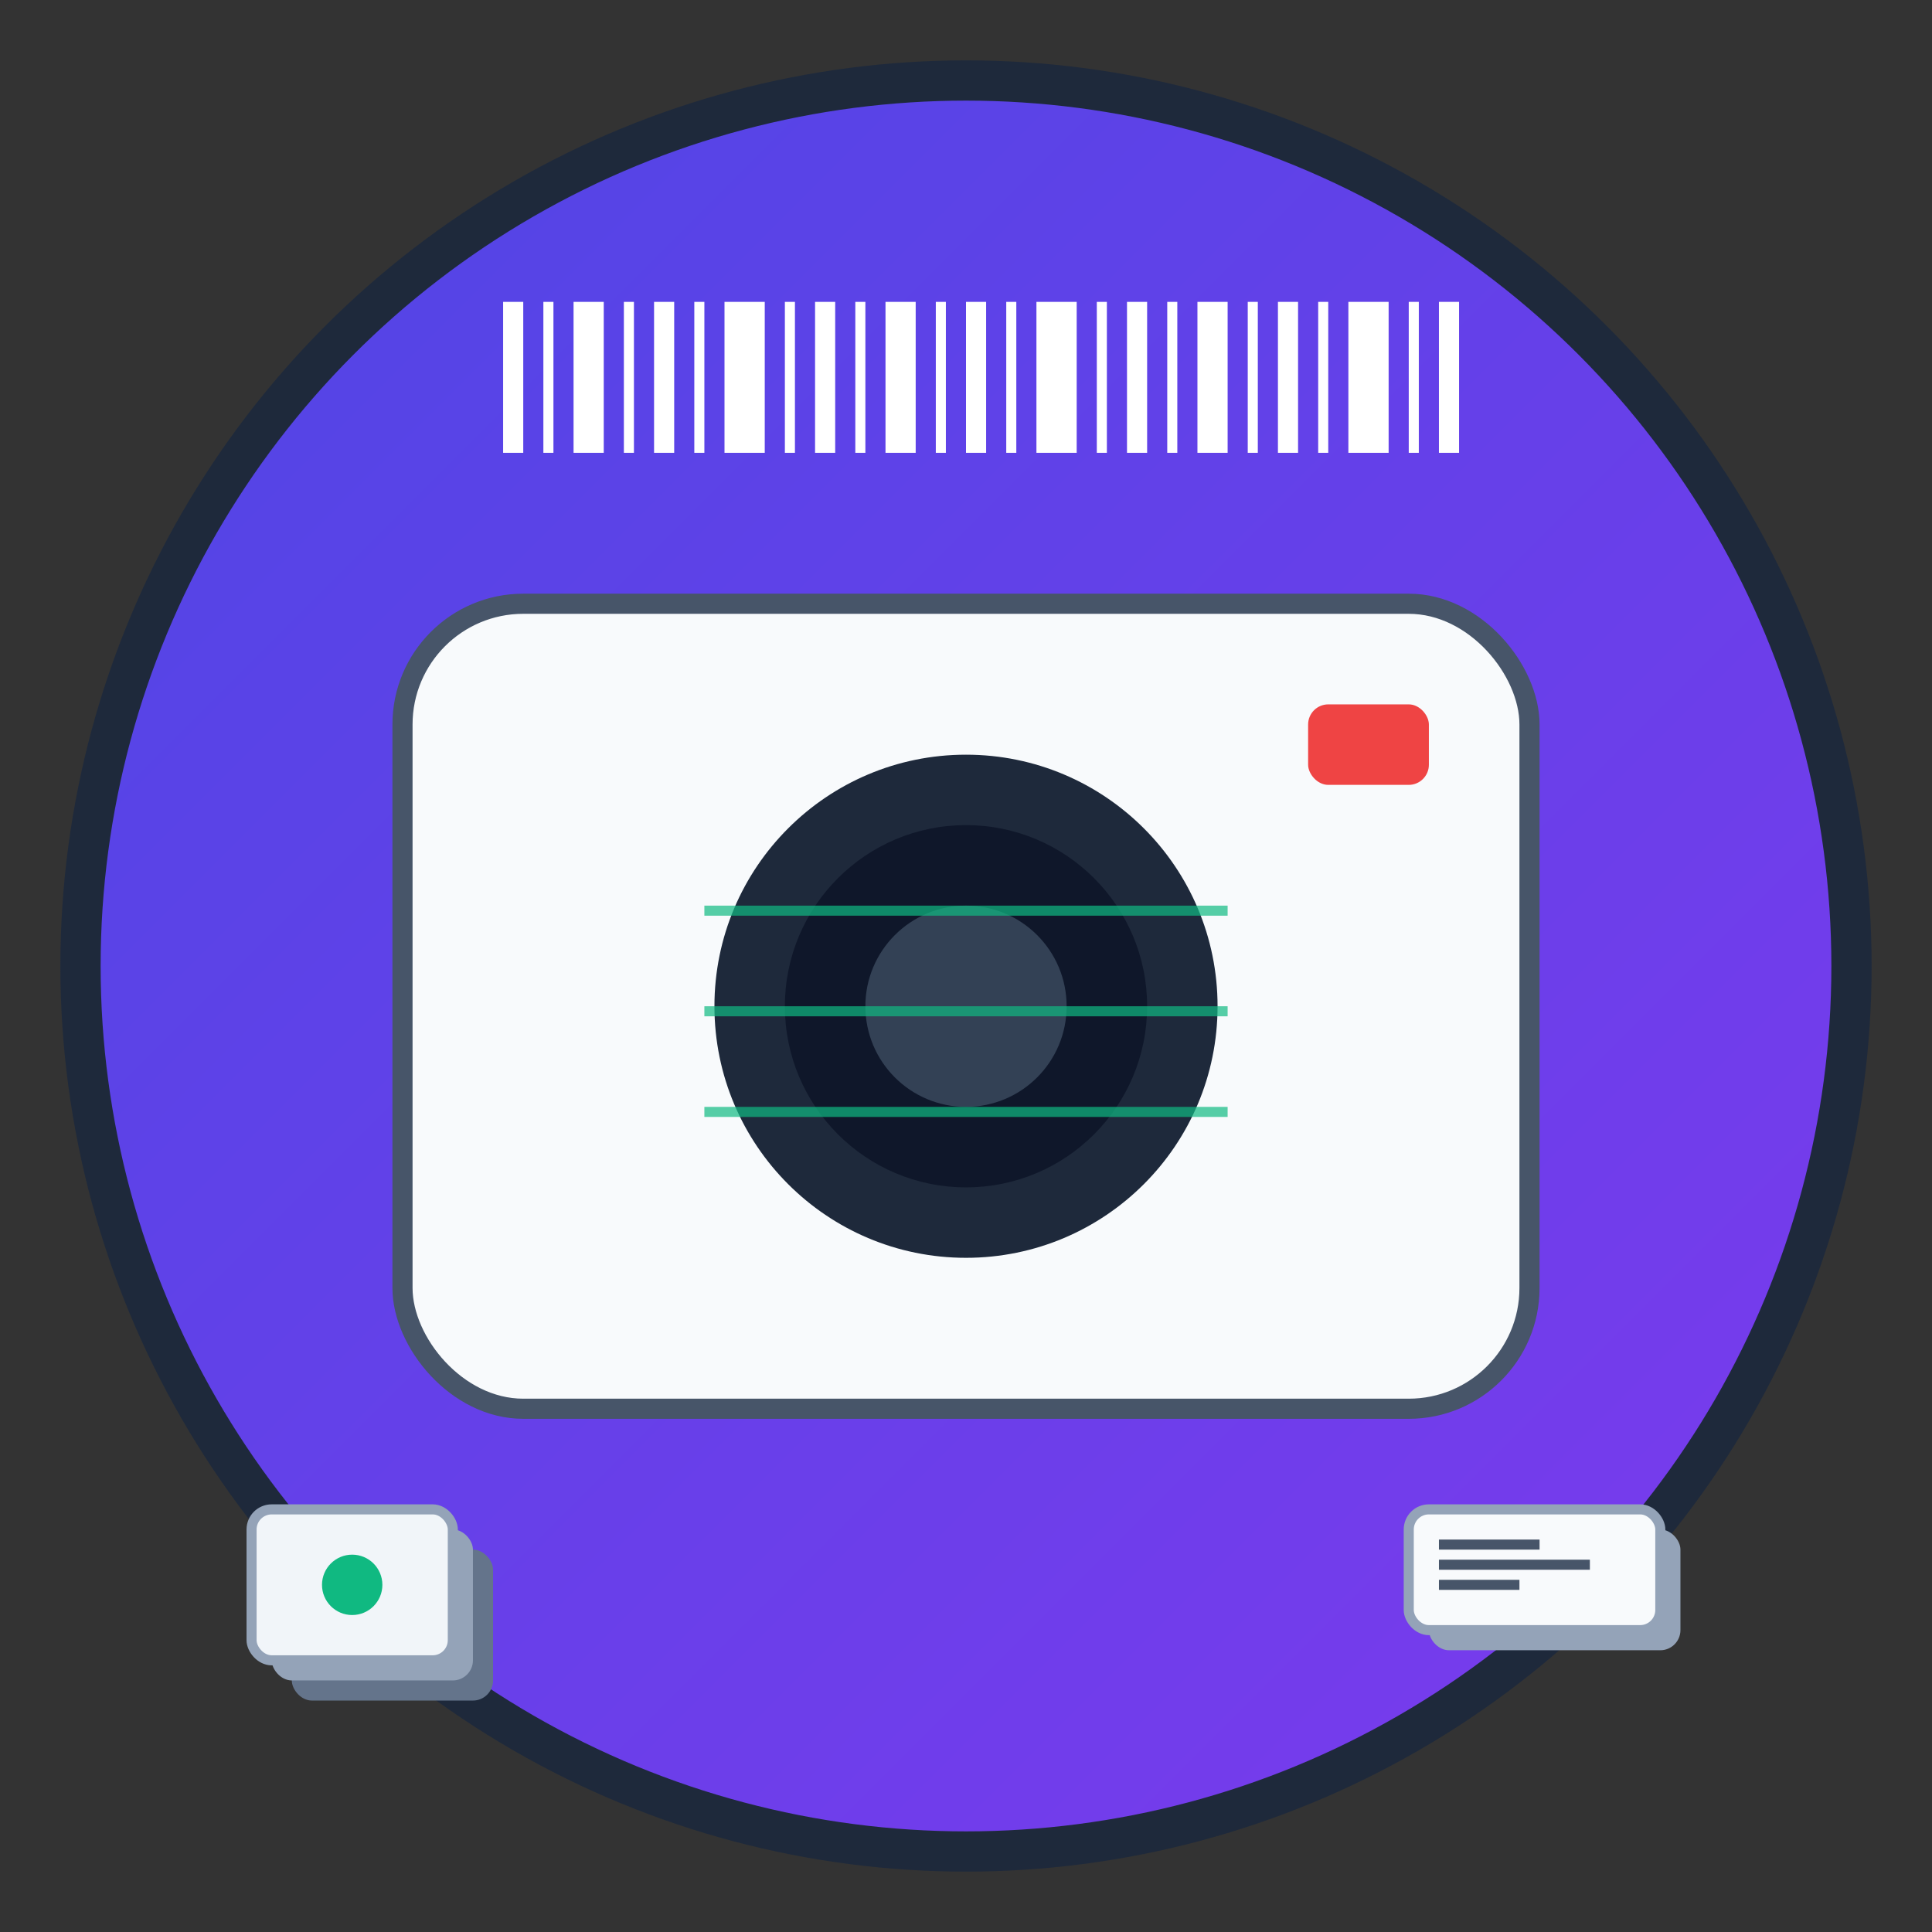 <svg width="192" height="192" viewBox="0 0 192 192" xmlns="http://www.w3.org/2000/svg">
  <rect x="0" y="0" width="192" height="192" fill="#333333" stroke="none"/>
  <defs>
    <linearGradient id="bgGradient" x1="0%" y1="0%" x2="100%" y2="100%">
      <stop offset="0%" style="stop-color:#4F46E5;stop-opacity:1" />
      <stop offset="100%" style="stop-color:#7C3AED;stop-opacity:1" />
    </linearGradient>
  </defs>
  
  <!-- Background -->
  <circle cx="96" cy="96" r="88" fill="url(#bgGradient)" stroke="#1E293B" stroke-width="4"/>
  
  <!-- Camera body -->
  <rect x="40" y="60" width="112" height="80" rx="12" fill="#F8FAFC" stroke="#475569" stroke-width="2"/>
  
  <!-- Camera lens -->
  <circle cx="96" cy="100" r="25" fill="#1E293B"/>
  <circle cx="96" cy="100" r="18" fill="#0F172A"/>
  <circle cx="96" cy="100" r="10" fill="#334155"/>
  
  <!-- Flash -->
  <rect x="130" y="70" width="12" height="8" rx="2" fill="#EF4444"/>
  
  <!-- Barcode lines -->
  <g transform="translate(50, 30)">
    <rect x="0" y="0" width="2" height="15" fill="#FFFFFF"/>
    <rect x="4" y="0" width="1" height="15" fill="#FFFFFF"/>
    <rect x="7" y="0" width="3" height="15" fill="#FFFFFF"/>
    <rect x="12" y="0" width="1" height="15" fill="#FFFFFF"/>
    <rect x="15" y="0" width="2" height="15" fill="#FFFFFF"/>
    <rect x="19" y="0" width="1" height="15" fill="#FFFFFF"/>
    <rect x="22" y="0" width="4" height="15" fill="#FFFFFF"/>
    <rect x="28" y="0" width="1" height="15" fill="#FFFFFF"/>
    <rect x="31" y="0" width="2" height="15" fill="#FFFFFF"/>
    <rect x="35" y="0" width="1" height="15" fill="#FFFFFF"/>
    <rect x="38" y="0" width="3" height="15" fill="#FFFFFF"/>
    <rect x="43" y="0" width="1" height="15" fill="#FFFFFF"/>
    <rect x="46" y="0" width="2" height="15" fill="#FFFFFF"/>
    <rect x="50" y="0" width="1" height="15" fill="#FFFFFF"/>
    <rect x="53" y="0" width="4" height="15" fill="#FFFFFF"/>
    <rect x="59" y="0" width="1" height="15" fill="#FFFFFF"/>
    <rect x="62" y="0" width="2" height="15" fill="#FFFFFF"/>
    <rect x="66" y="0" width="1" height="15" fill="#FFFFFF"/>
    <rect x="69" y="0" width="3" height="15" fill="#FFFFFF"/>
    <rect x="74" y="0" width="1" height="15" fill="#FFFFFF"/>
    <rect x="77" y="0" width="2" height="15" fill="#FFFFFF"/>
    <rect x="81" y="0" width="1" height="15" fill="#FFFFFF"/>
    <rect x="84" y="0" width="4" height="15" fill="#FFFFFF"/>
    <rect x="90" y="0" width="1" height="15" fill="#FFFFFF"/>
    <rect x="93" y="0" width="2" height="15" fill="#FFFFFF"/>
  </g>
  
  <!-- Photo stack -->
  <g transform="translate(25, 150)">
    <rect x="4" y="4" width="20" height="15" rx="2" fill="#64748B"/>
    <rect x="2" y="2" width="20" height="15" rx="2" fill="#94A3B8"/>
    <rect x="0" y="0" width="20" height="15" rx="2" fill="#F1F5F9" stroke="#94A3B8" stroke-width="1"/>
    <circle cx="10" cy="7.5" r="3" fill="#10B981"/>
  </g>
  
  <!-- SN label -->
  <g transform="translate(140, 150)">
    <rect x="2" y="2" width="25" height="12" rx="2" fill="#94A3B8"/>
    <rect x="0" y="0" width="25" height="12" rx="2" fill="#F8FAFC" stroke="#94A3B8" stroke-width="1"/>
    <rect x="3" y="3" width="10" height="1" fill="#475569"/>
    <rect x="3" y="5" width="15" height="1" fill="#475569"/>
    <rect x="3" y="7" width="8" height="1" fill="#475569"/>
  </g>
  
  <!-- Scanning lines -->
  <g opacity="0.7">
    <rect x="70" y="90" width="52" height="1" fill="#10B981"/>
    <rect x="70" y="100" width="52" height="1" fill="#10B981"/>
    <rect x="70" y="110" width="52" height="1" fill="#10B981"/>
  </g>
</svg>